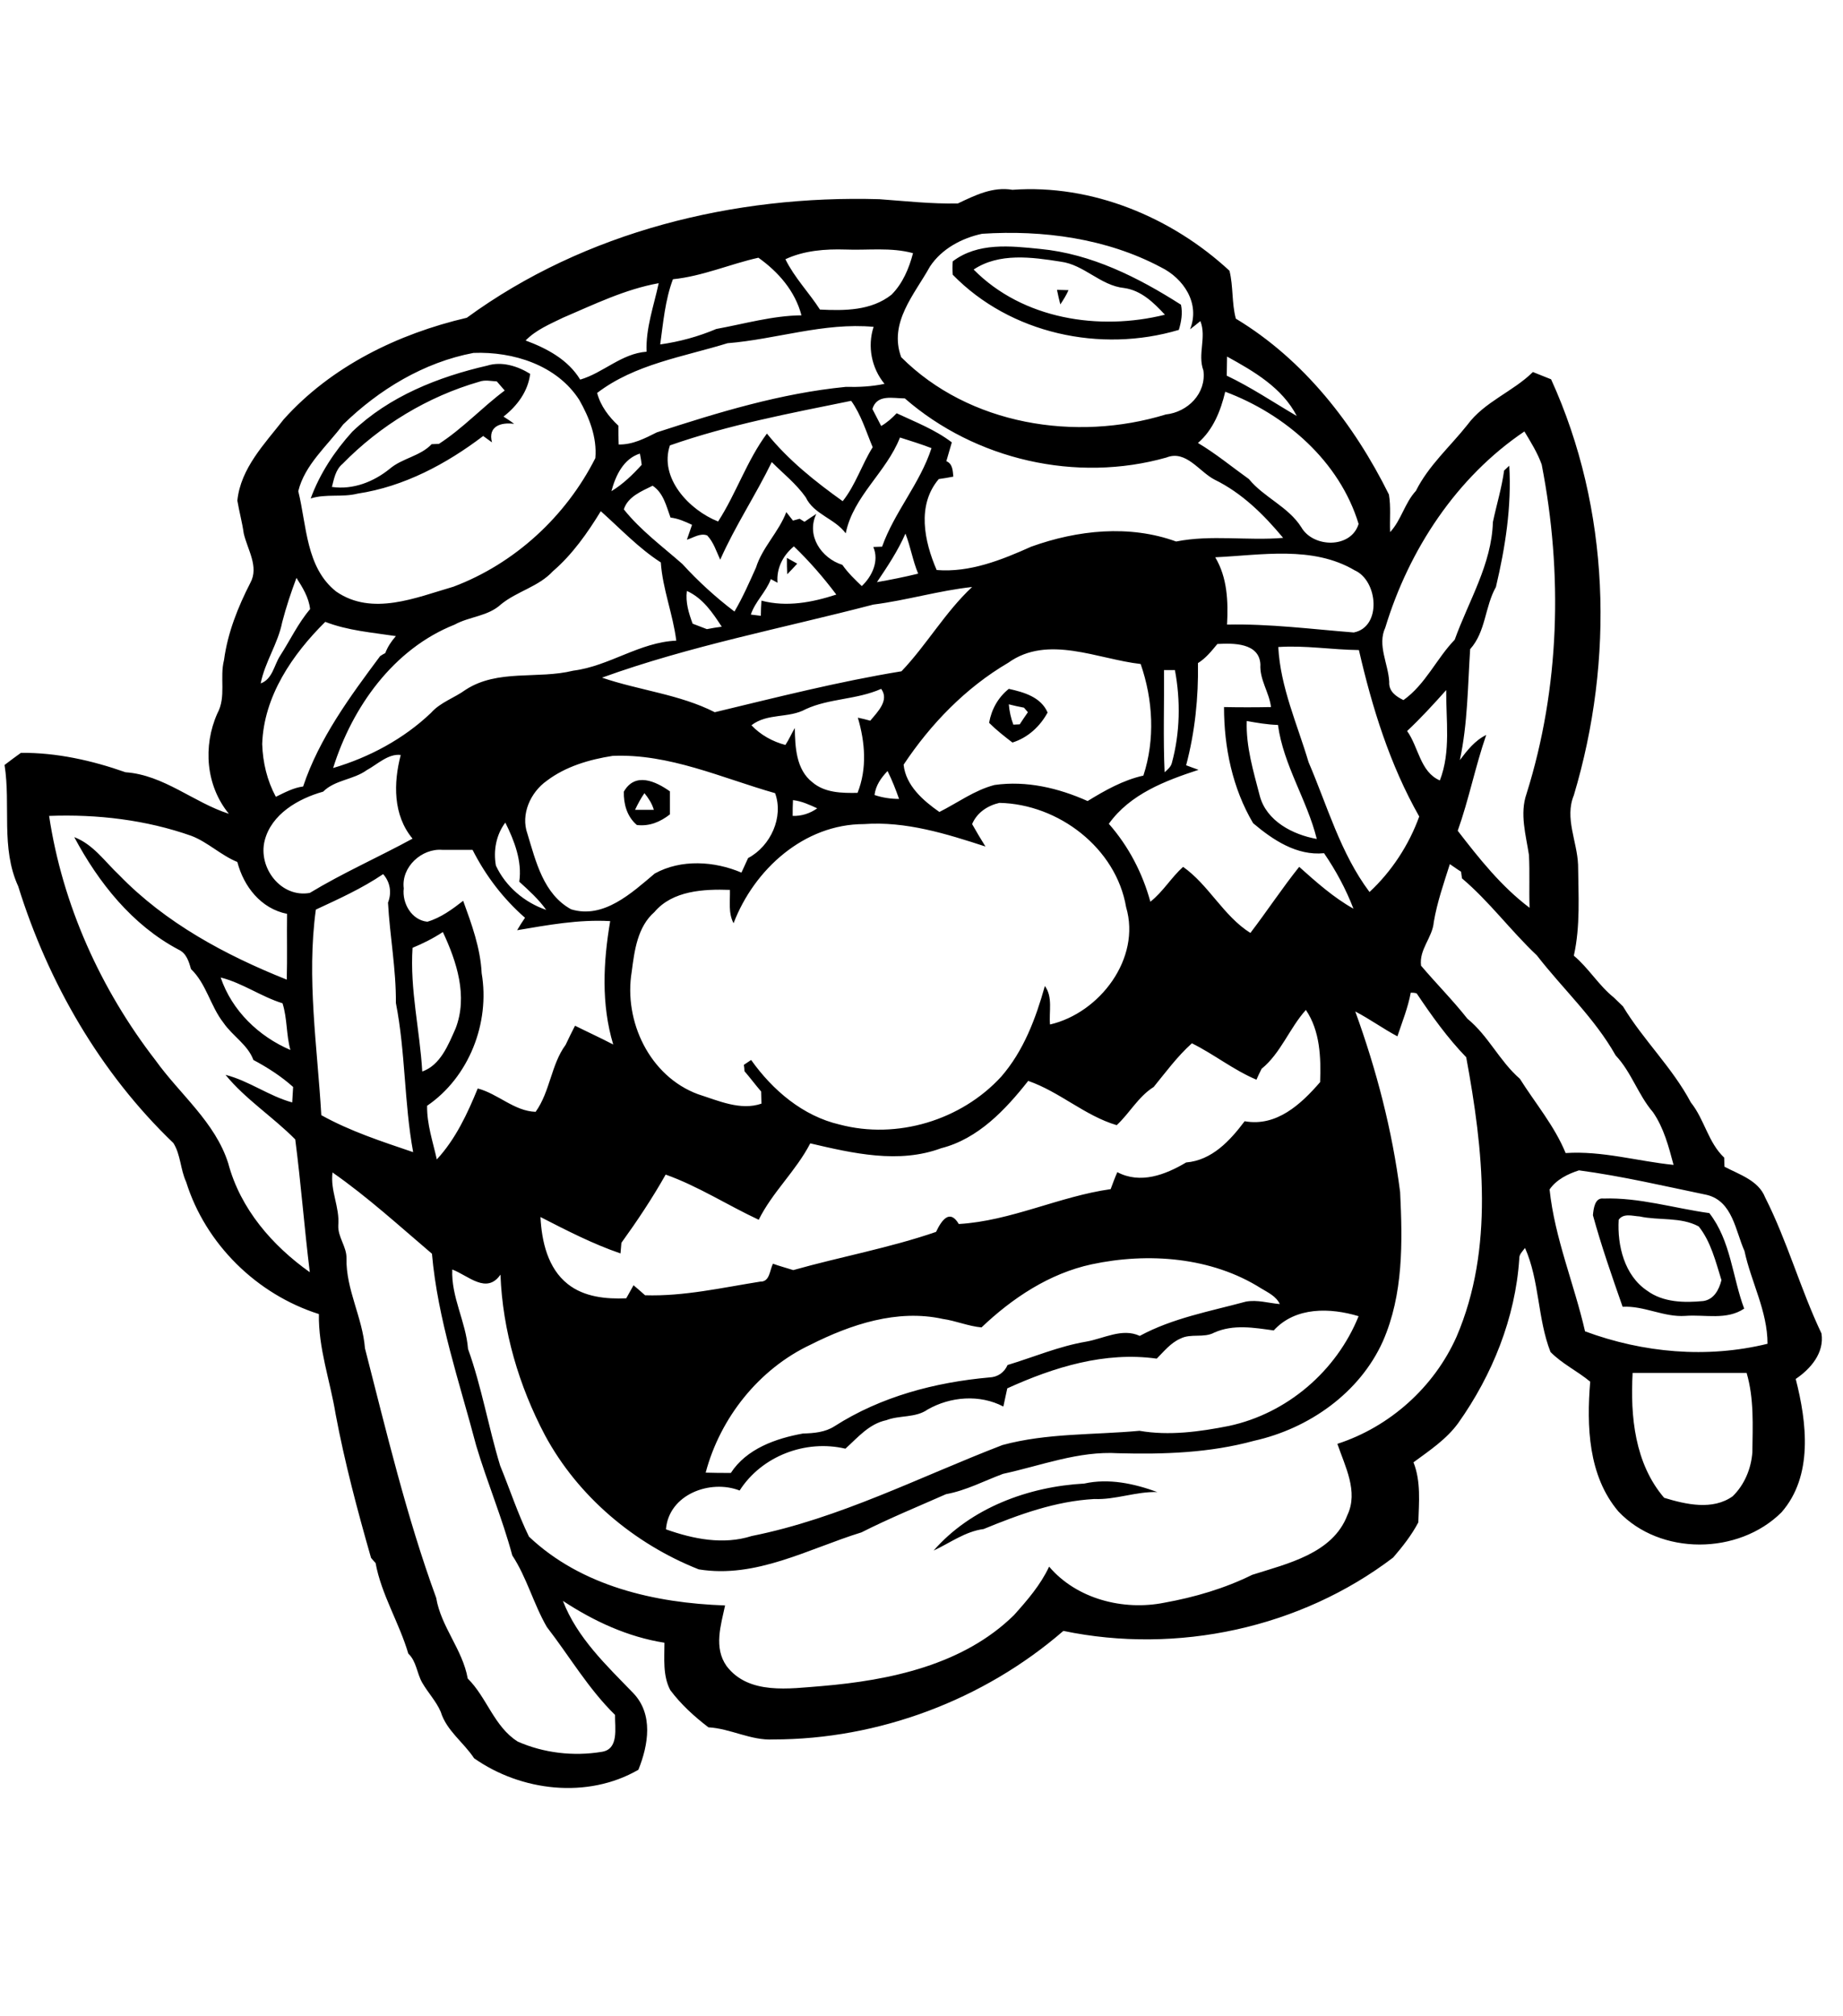 <?xml version="1.0" encoding="utf-8"?>
<!-- Generator: Adobe Illustrator 21.0.2, SVG Export Plug-In . SVG Version: 6.00 Build 0)  -->
<svg version="1.2" baseProfile="tiny" id="Layer_1" xmlns="http://www.w3.org/2000/svg" xmlns:xlink="http://www.w3.org/1999/xlink"
	 x="0px" y="0px" viewBox="0 0 608 665" overflow="scroll" xml:space="preserve">
<path d="M357.7,489.3c8.1-1.8,16.4,0,24.1,2.8c-7.1-0.2-13.8,2.6-20.8,2.3c-12.8,0.7-24.8,5.1-36.5,9.9c-6.1,0.8-11.1,4.6-16.5,7.1
	C320.3,497.3,339.3,490.3,357.7,489.3 M534,402.3c-0.5,8.5,1.9,18.4,9.4,23.4c5.3,3.9,12.3,4,18.5,3.4c3.5-0.5,5.2-3.7,6-6.9
	c-1.9-6.1-3.5-12.7-7.5-17.7c-5.9-3.2-13.1-1.9-19.5-3.3C538.7,401.1,535.6,400,534,402.3 M525.5,400.8c0.2-2.1,0.6-5.9,3.5-5.5
	c11.8-0.4,23.3,3.2,34.9,4.8c7.1,9.1,7.6,21.1,11.5,31.5c-5.8,3.9-12.9,1.9-19.4,2.4c-7.1,0.5-13.6-3.4-20.7-3
	C531.8,421,528.3,411,525.5,400.8 M209.5,267.1c2.1,0,4.1,0,6.2,0c-0.6-2.1-1.8-3.9-3.1-5.5C211.4,263.3,210.4,265.2,209.5,267.1
	 M205.8,261.1c3.7-6.5,10.4-3.5,15.2-0.1c0,2.5,0,5,0,7.6c-3.2,2.5-6.8,4-10.9,3.5C206.8,269.3,205.7,265.1,205.8,261.1
	 M332.8,232.3c0.2,2.3,0.7,4.6,1.5,6.7c0.5,0,1.6-0.1,2.1-0.1c0.9-1.4,1.8-2.7,2.7-4c-0.3-0.4-1-1.1-1.3-1.5
	C336.1,233.1,334.4,232.7,332.8,232.3 M326.3,238.4c0.8-4.5,3-8.4,6.5-11.2c5,1.1,10.6,2.7,12.8,7.8c-2.5,4.6-6.5,8.3-11.6,9.9
	C331.4,242.9,328.7,240.8,326.3,238.4 M259.6,184c1.1,0.6,2.3,1.3,3.4,1.9c-1.1,1.2-2.2,2.4-3.3,3.5
	C259.6,187.6,259.6,185.8,259.6,184 M158.1,125.9c-17,4.9-32.7,14.4-45.1,27.1c-2.3,1.9-2.8,4.9-3.5,7.6c7,1,13.8-1.7,19.1-6
	c4.1-3.5,10-4.1,13.8-8.1c0.6,0,1.8-0.1,2.4-0.1c7.9-5.1,14.2-12,21.7-17.6c-0.9-1-1.7-2-2.6-3C162,125.7,160,125.2,158.1,125.9
	 M160.7,120.6c4.8-1.5,10,0.1,14.2,2.7c-0.7,5.8-4.3,10.6-8.8,14.1c1.2,0.8,2.4,1.5,3.5,2.4c-4.4-0.6-8.7,0.8-7.3,6.1
	c-0.7-0.5-2.2-1.6-2.9-2.1c-12.1,9.2-26.1,16.7-41.4,19c-5.1,1.3-10.4,0-15.5,1.6c3-8.2,7.9-15.6,13.7-22
	C128.4,130.7,144.6,124.3,160.7,120.6 M348.7,95.6c1,0,2.9,0.1,3.8,0.1c-0.7,1.6-1.7,3.2-2.7,4.7C349.4,98.8,349,97.2,348.7,95.6
	 M321.2,88.9c16.2,16.4,41.4,20.3,63.1,14.9c-3.7-4-7.8-8-13.4-8.8c-7.9-0.8-13.2-7.7-21-8.7C340.4,84.8,329.6,83.3,321.2,88.9
	 M314.3,86.2c8.3-6.3,19-5.1,28.8-4.1c16.9,1.6,32.4,9.4,46.5,18.4c0.6,2.8,0.1,5.6-0.7,8.3c-25.8,7.7-55.6,1.3-74.6-18.2
	C314.2,89.1,314.2,87.6,314.3,86.2 M538.6,452.8c-0.8,14.3,0.7,29.9,10.4,41.2c7.2,2.2,16,4.2,22.6-0.5c3.9-3.8,6.1-9.1,6.5-14.5
	c0.1-8.8,0.6-17.7-1.9-26.2C563.6,452.8,551.1,452.8,538.6,452.8 M420.2,438.8c-6.5-0.9-13.3-2.1-19.6,0.7c-3.5,1.9-7.7,0.2-11.2,2
	c-3.2,1.4-5.4,4.2-7.8,6.6c-17.1-2.4-33.9,2.8-49.3,9.8c-0.4,2-0.9,4-1.3,6c-7.8-4.1-17.5-3.3-25,1c-4,2.8-9.2,1.8-13.6,3.5
	c-5.7,1.2-9.4,5.7-13.5,9.4c-13.1-3.1-27.6,2.4-34.9,13.8c-9.7-3.8-23.4,1.3-24.3,12.8c9,3.2,18.9,5.2,28.3,2.2
	c29-5.8,55.4-19.5,82.7-30c14.7-4,30.2-3.3,45.2-4.7c9.8,1.7,19.9,0.3,29.5-1.6c19.2-4.1,35.5-18.1,42.8-36.2
	C438.9,431.3,427.4,430.9,420.2,438.8 M360.1,417c-13.9,3-26.1,11.1-36.3,20.8c-4.4-0.4-8.5-2.2-12.8-2.8c-15-3.3-30.3,1.8-43.6,8.5
	c-17,8-29.8,24.1-34.6,42.2c2.8,0.1,5.5,0.1,8.3,0.1c5.2-8,14.9-11.4,23.8-13c3.6-0.1,7.3-0.4,10.4-2.4
	c15.3-9.8,33.2-14.5,51.1-16.1c2.7-0.1,4.9-1.6,6-4.1c8.6-2.6,17-6.2,25.9-7.7c5.8-1,11.9-4.6,17.7-1.9c10.9-5.9,23.2-8.1,35-11.3
	c3.8-0.7,7.5,0.5,11.2,0.8c-1.2-2.6-3.9-3.8-6.2-5.2C399.7,414.6,378.8,413,360.1,417 M109.7,386.7c-0.8,6,2.4,11.4,1.9,17.4
	c-0.2,3.9,2.8,7.1,2.7,10.9c-0.2,10.3,5.3,19.5,6.1,29.7c7.1,27.6,13.7,55.5,23.5,82.3c1.6,9.6,8.7,17,10.4,26.6
	c6.3,6.2,8.7,15.9,16.5,20.8c8.6,3.8,18.4,4.9,27.6,3.4c5.9-0.8,4.4-7.9,4.5-12.2c-8.8-8.6-15-19.3-22.5-29
	c-4.4-7.6-6.6-16.3-11.4-23.6c-3.3-12.3-8.3-24.1-11.9-36.2c-5.5-20.9-12.7-41.6-14.6-63.3C131.8,404.4,121.3,394.8,109.7,386.7
	 M511.2,392.3c1.7,16.1,8.1,31.1,11.7,46.8c19.2,7.1,40.2,9,60.2,4.1c0-10.8-5.4-20.3-7.6-30.6c-3-6.7-3.9-16.4-12.4-18.5
	c-14-2.9-28-6.2-42.2-8.1C517.2,387.2,513.5,389,511.2,392.3 M416.2,352.5c-0.6,1.2-1.2,2.4-1.7,3.6c-7.6-3.2-14-8.4-21.3-12
	c-4.8,4.3-8.6,9.5-12.6,14.4c-5.1,3.2-7.9,8.6-12.2,12.6c-10.5-3.1-18.8-11-29.2-14.6c-7.5,9.5-16.5,19.1-28.7,22.2
	c-14,5.2-29.1,1.7-43.2-1.6c-4.7,9.1-12.5,16.1-17,25.2c-10.3-4.8-20-11.1-30.7-14.9c-4.4,7.8-9.4,15.3-14.6,22.5
	c-0.1,0.9-0.2,2.6-0.3,3.5c-9.1-3.1-17.8-7.6-26.4-12c0.4,8,2.4,16.9,9,22.1c5.4,4.3,12.7,5,19.3,4.7c0.8-1.4,1.6-2.9,2.4-4.3
	c1.3,1.1,2.6,2.2,3.8,3.3c12.8,0.4,25.4-2.5,38-4.5c3.2,0.1,3.1-3.8,4.2-5.9c2.2,0.8,4.5,1.4,6.7,2.1c15.6-4.4,31.7-7.3,47.1-12.6
	c1.8-3.8,4.5-7.7,7.5-2.6c17.2-1,33.1-9.1,50.1-11.5c0.7-1.9,1.4-3.8,2.2-5.6c7.6,4,15.8,0.9,22.7-3.2c8.5-0.7,14.5-7.2,19.3-13.6
	c10.5,1.9,18.6-5.6,24.9-12.9c0.3-8.1,0-16.9-4.7-23.8C425.4,339.1,422.5,347.4,416.2,352.5 M465.4,327.4c-0.9,4.9-2.8,9.6-4.4,14.4
	c-4.7-2.5-9.1-5.7-13.9-8.2c7,19.3,12.2,39.2,14.8,59.6c0.8,16.5,1.1,33.7-5.7,49.2c-7.7,17.1-24.5,28.8-42.5,32.8
	c-14.6,4-29.8,4.5-44.8,4.1c-13.1-0.8-25.5,4.1-38,6.8c-6.2,2.3-12.2,5.5-18.8,6.7c-9.3,4.1-18.8,8-27.9,12.6
	c-17.5,5.4-34.8,15.3-53.7,12.2c-21.2-8.4-39.8-24-50.7-44.2c-8.6-16.3-14-34.5-14.7-53c-4.6,6.6-10.6,0.3-15.9-1.7
	c-0.4,9.1,4.5,17.2,5.2,26.2c4.5,12.5,6.7,25.7,10.6,38.5c3.2,7.8,5.8,15.8,9.5,23.4c17.3,16.4,41.6,21.9,64.7,22.7
	c-1.4,6.6-3.8,13.9,0.5,20c7.3,9.6,20.8,7.4,31.3,6.6c22.6-1.9,46.8-7,63.5-23.4c4.4-4.9,8.8-10,11.6-16c9.1,10.7,24.5,14.6,38,11.9
	c10-1.8,19.9-4.7,29-9.2c11.6-3.7,26.6-7,31.4-19.7c3.7-7.8-0.8-16.1-3.3-23.5c17.3-5.6,31.9-18.7,39.3-35.3
	c12.5-29.1,8.8-61.9,3.2-92.2c-6.2-6.4-11.4-13.7-16.3-21C466.9,327.4,465.9,327.4,465.4,327.4 M72.8,322.4
	c3.7,10.9,12.5,19.4,23,23.9c-1.4-5-1-10.4-2.6-15.4C86.1,328.7,80,324.2,72.8,322.4 M136.1,312.6c-0.9,13.8,2.4,27.1,3.2,40.8
	c6-2.1,8.6-8.8,11-14.2c4.1-10.6,0.4-22-4.2-31.8C142.9,309.5,139.5,311.2,136.1,312.6 M104.2,300c-3.1,22.6,0.5,45.3,1.8,67.8
	c9.5,5.3,20,8.7,30.3,12.2c-3-16.3-2.5-32.9-5.7-49.2c0.1-11.1-2-22.1-2.6-33.1c1.3-3.3,0.7-6.8-1.6-9.4
	C119.3,293.1,111.7,296.5,104.2,300 M478.3,285c-2,6.3-4.2,12.6-5.3,19.1c-0.4,5.1-4.9,9-4.2,14.4c5,5.9,10.5,11.4,15.3,17.5
	c6.9,5.6,10.6,14,17.3,19.8c5.1,8.1,11.4,15.5,15.1,24.5c12.1-0.8,23.7,2.7,35.6,3.9c-1.6-6-3.2-12.2-6.8-17.4
	c-4.9-5.7-7.1-13.2-12.3-18.7c-7-12.4-17.4-21.9-26-33c-8.6-8.1-15.7-17.8-24.7-25.4c-0.1-0.5-0.2-1.6-0.3-2.2
	C480.7,286.7,479.5,285.8,478.3,285 M133.2,293c-0.6,4.9,2.6,10.5,7.8,11c4.4-1.3,8.2-4.1,11.8-6.9c2.8,7.7,5.7,15.6,6.1,23.9
	c2.8,16.4-4.2,34.3-18,43.7c-0.1,6.1,1.9,11.8,3.2,17.7c6.2-6.7,10.1-15.1,13.5-23.4c6.6,1.7,12.1,7.5,19.1,7.7
	c4.8-6.7,5.1-15.6,9.9-22.1c1-2.1,2-4.2,3.1-6.3c4.2,2.1,8.4,4,12.6,6.2c-4-13.3-3.3-27.2-1-40.7c-10.4-0.6-20.6,1.3-30.7,3
	c0.8-1.4,1.7-2.8,2.6-4.1c-7.2-6.3-13-13.9-17.3-22.4c-3.3,0-6.6,0-9.9,0C139.1,279.7,132.3,286,133.2,293 M163.6,285.5
	c3.2,6.9,9.5,12.2,16.6,14.6c-2.5-3.5-5.7-6.4-8.9-9.3c1-6.7-1.6-13.5-4.6-19.5C163.7,275.3,162.7,280.5,163.6,285.5 M16.2,269.1
	c4.4,29.3,17,57.2,35.1,80.6c8.1,11.3,19.7,20.4,24,34c4,15,14.5,27.1,26.9,35.9c-1.8-14.6-2.9-29.2-4.8-43.8
	c-7.3-7.4-16.5-13.3-23-21.3c7.8,2,14.3,7,22,9.1c0.1-1.7,0.2-3.4,0.3-5.1c-3.9-3.5-8.4-6.4-13.1-8.9c-1.9-5.1-6.9-7.9-9.9-12.3
	c-4.3-5.5-5.6-12.8-10.7-17.7c-0.7-2.5-1.5-5.2-4.1-6.4c-15.3-8.1-26.4-22.1-34.4-37.1c6.3,2.4,10.1,8.1,14.8,12.5
	c15.3,15.8,35,26.4,55.3,34.5c0.2-7.2,0-14.5,0.1-21.7c-8.6-1.7-14.3-9-16.4-17.1c-5.4-2.2-9.7-6.5-15.1-8.6
	C48.2,270.4,32.1,268.5,16.2,269.1 M329.7,264.8c-3.9,0.9-7.4,3.2-9,7c1.4,2.5,2.9,5,4.4,7.4c-12.9-4.2-26.3-8.4-40.1-7.4
	c-19.7,0-36.2,14.9-43,32.7c-1.8-3.4-1.1-7.3-1.2-11c-8.6-0.3-18.9,0.2-24.9,7.3c-5.6,4.9-6.6,12.7-7.5,19.7
	c-2.7,16.3,5.9,34.5,21.9,40.4c6.6,2.1,14,5.5,20.9,3.1c0-1.3-0.1-2.7-0.1-4c-1.9-2.2-3.6-4.5-5.5-6.7c0-0.5-0.1-1.5-0.2-2.1
	c0.8-0.5,1.6-1.1,2.4-1.6c7.1,10,17.1,18.5,29.2,21.3c18.9,5,40.1-1.4,53.3-15.8c7.4-8.5,11.4-19.2,14.4-29.9
	c2.7,3.7,1.3,8.5,1.7,12.7c16.4-3.8,30.1-21.8,25.1-38.7C368.2,279.7,349.2,265.2,329.7,264.8 M261.6,263.9
	c-0.1,1.7-0.1,3.5-0.1,5.2c2.9,0.1,5.7-0.8,8.1-2.5C267,265.4,264.4,264.2,261.6,263.9 M288.5,262.2c2.6,0.9,5.4,1.3,8.1,1.3
	c-1.1-3.1-2.3-6.2-3.8-9.2C290.7,256.5,288.9,259,288.5,262.2 M180.4,257.5c-5.4,3.8-8.7,11.1-6.4,17.5c2.8,9.2,5.3,19.9,14.4,24.9
	c10.7,3.3,20-5.4,27.6-11.8c8.7-4.8,19.7-4.1,28.6-0.3c0.7-1.6,1.5-3.2,2.2-4.8c7.4-3.9,11.8-13.5,8.9-21.4
	c-17.6-5-34.9-13.1-53.6-12.3C194.4,250.5,186.6,252.8,180.4,257.5 M121,254c-4.4,3.2-10.5,3.2-14.4,7.1
	c-8.2,2.3-17.1,7.4-19.3,16.2c-2.2,8.9,5.4,18.9,14.9,17.2c10.9-6.6,22.7-11.8,33.9-17.9c-6.5-7.8-6.3-18.4-3.9-27.6
	C128.1,248.5,124.5,252.1,121,254 M411.3,237.8c-0.3,8.4,2.2,16.6,4.3,24.7c2.2,8.3,10.9,12.8,18.8,14.2
	c-3.2-12.9-11-24.3-12.8-37.6C418.1,239,414.7,238.4,411.3,237.8 M464.2,241.1c3.8,5.3,4.3,13.5,10.8,16.3c3.7-9.5,2-19.9,2.1-29.8
	C472.9,232.3,468.7,236.9,464.2,241.1 M265.8,233.9c-5.6,3.1-12.6,1.2-17.9,5.3c3,3.2,7,5.4,11.2,6.5c1.2-1.8,2-3.7,3.1-5.6
	c0.1,6.2,0.4,13.7,5.8,17.9c4.1,3.5,9.7,3.6,14.9,3.5c3.2-8,2.5-16.7,0.1-24.8c1.4,0.3,2.7,0.6,4.1,1c2.3-2.8,6.4-6.7,3.6-10.5
	C282.6,230.8,273.6,230.3,265.8,233.9 M384,221c0.1,11.2-0.3,22.5,0.2,33.7c1-0.9,2.1-1.8,2.4-3.1c2.7-9.9,2.9-20.5,1-30.6
	C386.4,221,385.2,221,384,221 M332.6,218.6c-14,8.2-25.6,20.2-34.5,33.6c0.7,6.9,6.5,11.9,11.8,15.6c6-3,11.6-7.2,18.2-8.9
	c10.5-1.5,21.1,1,30.7,5.3c5.7-3.5,11.7-6.9,18.4-8.4c3.9-11.9,3.2-25-0.9-36.8C362.1,217.4,345.7,209.2,332.6,218.6 M421.7,213.4
	c0.7,13.3,6.3,25.5,10,38c6.2,14.4,10.5,30,20.1,42.8c7.3-6.8,13-15.5,16.4-24.9c-9.7-17.1-15.5-35.8-19.9-54.9
	C439.3,214.3,430.6,212.8,421.7,213.4 M401.6,212.4c-1.9,2.3-3.8,4.7-6.4,6.3c0.2,11.3-1,22.8-3.9,33.7c1,0.4,3,1.1,4.1,1.5
	c-11,3.6-22.6,8-29.6,17.8c6.5,7.4,11.1,16.2,13.7,25.7c4.2-3.3,6.9-8,10.8-11.5c8.5,6,13.3,16.2,22.2,21.8
	c5.5-7.2,10.5-14.8,16.1-21.8c5.6,5,11.3,10.1,17.9,13.8c-2.5-6.5-5.8-12.6-9.7-18.3c-9,0.9-16.9-4.4-23.4-9.9
	c-6.8-11.5-9.6-25-9.6-38.3c5.1,0.1,10.3,0.1,15.5,0c-0.6-4.9-3.8-9-3.5-14.1C415.4,212,406.9,212.1,401.6,212.4 M107.3,205.1
	c-10.8,10.7-20.3,24.5-20.8,40.3c0.2,6.1,1.6,12,4.5,17.4c2.9-1.4,5.8-3,9-3.4c5.3-15.9,15.5-29.7,25.4-43c0.4-0.3,1.3-0.8,1.7-1
	c0.8-2.1,2-3.9,3.5-5.6C122.7,208.6,114.8,208,107.3,205.1 M226.6,194.9c-0.5,3.7,0.6,7.3,1.9,10.8c1.6,0.6,3.1,1.2,4.7,1.8
	c1.6-0.3,3.2-0.6,4.9-0.8C235.1,202.1,231.9,197.3,226.6,194.9 M288.1,199.4c-29.9,7.8-60.5,13.6-89.5,24.1
	c12.3,4.2,25.6,5.5,37.2,11.4c20.4-4.9,40.8-10.1,61.6-13.5c8.3-8.7,14.4-19.5,23.3-27.8C309.7,194.8,299.1,198,288.1,199.4
	 M97.8,190.6c-1.8,4.8-3.4,9.6-4.7,14.6c-1.4,7.1-5.7,13.1-7.1,20.2c3.9-1.4,4.4-6,6.4-9.1c3.3-5.1,5.9-10.7,9.9-15.4
	C101.9,197.1,99.8,193.7,97.8,190.6 M400.9,183.8c4,6.7,4.3,14.5,3.9,22.2c14-0.3,27.9,1.5,41.8,2.6c9.3-1.8,8-17.1,0.3-20.5
	C433,179.9,416.1,183.1,400.9,183.8 M256.5,192.2c-0.7-0.4-1.5-0.8-2.2-1.2c-1.6,4.3-5.2,7.4-6.6,11.7c0.8,0.1,2.5,0.3,3.3,0.4
	c0-1.7,0.1-3.4,0.2-5c8.3,2.2,16.7,0.6,24.7-2c-4.3-5.7-8.9-11-14-15.9C258.3,183.2,256.1,187.4,256.5,192.2 M298.7,176
	c-2.5,5.7-5.9,10.8-9.4,16c4.6-0.8,9.1-1.7,13.6-2.8C301.1,184.9,300.4,180.3,298.7,176 M182.4,188.4c-4.7,5.1-11.8,6.6-17.1,10.9
	c-4.3,4-10.4,4-15.3,6.7c-20.2,8-33.8,27.2-40.1,47.3c11.9-3.5,23.3-9.6,32.3-18.2c3.1-3.5,7.7-4.9,11.4-7.6
	c10.6-6.9,23.8-3.4,35.5-6.3c11.9-1.5,21.9-9.4,34-9.9c-1.1-8.8-4.5-17-5.1-25.8c-7.3-4.7-13.3-11.1-19.8-16.9
	C193.8,175.8,188.8,182.9,182.4,188.4 M201.7,162c3.8-2.3,7-5.4,10-8.7c-0.1-0.9-0.4-2.8-0.6-3.7C205.7,151.3,203.1,156.8,201.7,162
	 M279,175.9c-3.6-4.9-10.5-6.2-13.2-11.9c-3.1-4.4-7.4-7.8-11.2-11.6c-5.3,10.9-12.1,21.1-17,32.2c-1.3-2.8-2.2-5.8-4.3-8
	c-2.3-0.9-4.6,0.8-6.7,1.4c0.6-1.6,1.1-3.3,1.7-4.9c-2.3-1.1-4.6-2.1-7.1-2.4c-1.4-3.8-2.3-8.1-5.9-10.5c-3.6,1.8-8.2,3.6-9.5,7.8
	c5.5,6.9,12.7,12.2,19.3,18c5.2,5.7,11,11,17.2,15.7c2.7-4.6,4.9-9.6,7.1-14.5c2.1-6.7,7.5-11.7,10-18.3c0.7,0.9,1.5,1.9,2.2,2.8
	c0.7-0.2,1.5-0.4,2.2-0.6c0.4,0.3,1.2,0.7,1.6,1c1.3-0.9,2.6-1.8,3.9-2.6c-3.4,7.1,1.6,14.6,8.6,16.8c1.8,2.6,4.1,4.8,6.4,7
	c3.4-3.2,5.8-8.3,3.8-12.9c0.7,0,2.2-0.1,2.9-0.1c4.1-11.5,12.5-20.8,16.3-32.5c-3.4-1.3-6.9-2.4-10.4-3.5
	C292.4,155.8,281.5,163.6,279,175.9 M457,207c-2.7,5.8,1,11.9,1.3,17.9c-0.2,3.1,2.2,4.8,4.7,6c7.3-5.2,10.9-13.7,16.9-19.9
	c4.6-12.8,12.2-24.9,12.6-38.8c1.2-5.7,2.9-11.2,3.7-17c0.4-0.4,1.3-1.2,1.7-1.6c0.8,13.5-1.3,26.9-4.4,40
	c-3.7,6.6-3.3,14.7-8.5,20.5c-0.8,12.2-0.8,24.5-3.4,36.6c2.4-3.2,5-6.5,8.7-8.3c-3.6,10.4-5.7,21.2-9.4,31.6
	c7.1,9.2,14.4,18.4,23.7,25.4c-0.2-5.8,0.1-11.6-0.2-17.4c-1-6.6-3.1-13.6-0.8-20.2c11-35,12-72.7,5-108.6
	c-1.4-3.9-3.6-7.4-5.7-10.9C480.5,157.4,464.8,181.3,457,207 M221,146.9c-3.6,10.7,6.3,21.3,15.9,25.1c6-9.3,9.5-20.1,16.1-29
	c7,8.7,15.9,15.8,25,22.3c4.3-5.4,6.3-12.1,9.9-17.8c-2.2-5.2-3.8-10.7-7.1-15.3C260.7,136.3,240.4,140.1,221,146.9 M287.8,134.9
	c1,1.9,1.9,3.7,2.9,5.6c1.9-1.1,3.6-2.6,5.1-4.2c6.2,2.9,12.7,5.4,18.2,9.6c-0.6,2.1-1.2,4.1-1.8,6.2c2.1,0.9,2.1,3.1,2.3,5.1
	c-1.6,0.3-3.2,0.6-4.8,0.8c-7.3,8.6-4.8,20.5-0.7,30c10.9,0.9,21.4-3.3,31.2-7.7c15.3-5.5,32.4-7.3,47.8-1.7
	c11.5-2.3,23.6-0.2,35.3-1.2c-6.4-7.7-13.6-14.8-22.6-19.2c-5.1-2.6-9.4-9.9-15.9-7.3c-29.7,8.4-63,0.8-86.3-19.5
	C294.6,131.4,289.3,129.9,287.8,134.9 M404.2,129.2c-1.5,6.3-4,12.6-9,16.9c5.9,3.5,11.2,7.9,16.8,11.9c5,6.1,13,9.1,17.3,15.9
	c3.9,6.8,16.4,7.1,18.9-1.1C441.9,152.1,424,136.6,404.2,129.2 M404.8,117.6c0,2.1-0.1,4.2-0.1,6.3c8,3.8,15.4,8.8,23.1,13.3
	C423,127.9,413.7,122.5,404.8,117.6 M113.2,140c-5.2,7-12.7,13.3-14.8,22c2.8,11.3,2.5,25.2,12.5,33.1c11.9,8.2,26.3,2,38.7-1.6
	c20.2-7.6,37.1-23.2,46.8-42.4c0.6-6.8-2-13.4-5.3-19.2c-7.4-11.5-21.8-16-34.9-15.5C139.8,119.5,125,128.5,113.2,140 M240,113.2
	c-14.6,4.5-30.6,6.9-43,16.4c1.1,4.3,3.9,7.9,7,10.8c0,2.1,0,4.1,0.1,6.2c4.6,0.1,8.6-2,12.6-4c20.3-6.6,40.9-12.9,62.3-15
	c4.3,0.1,8.6-0.1,12.8-1c-4.3-5.2-5.7-12.4-3.6-18.8C271.8,106.3,256.1,111.9,240,113.2 M185.7,104.8c-4.3,2.1-8.9,4-12.3,7.5
	c7,2.6,14,6.3,18,12.9c7.6-2.2,13.6-8.6,21.9-9.2c-0.3-7.8,2.4-15.1,4-22.6C206.2,95.4,196,100.4,185.7,104.8 M222,92.1
	c-2.6,6.9-3.2,14.3-4.2,21.5c6.4-0.9,12.6-2.6,18.5-5.1c9.3-1.7,18.6-4.4,28.1-4.5c-2.1-8-7.6-14.3-14.2-19
	C240.8,87.1,231.8,91.1,222,92.1 M259.1,85.5c3,6.1,7.8,11,11.4,16.6c8.1,0.4,16.9,0.4,23.6-4.9c3.7-3.7,5.8-8.7,7.1-13.7
	c-7.3-2-14.9-0.9-22.3-1.2C272.3,82.1,265.3,82.6,259.1,85.5 M306.8,87.9c-5.1,9.2-13.7,18.5-9.5,29.9c22.4,22.4,57.6,28,87.3,18.9
	c7.3-0.8,13.4-7,12.4-14.5c-2-5.4,1.1-10.9-1-16.3c-1.1,0.9-2.2,1.8-3.4,2.7c3.4-8.5-2.1-16.8-9.7-20.5c-17.9-9.5-38.9-12.3-58.9-11
	C317.4,78.5,310.7,82,306.8,87.9 M316,67.1c5.7-2.7,11.5-5.6,18-4.5c26.2-1.9,52.5,9,71.6,26.7c1.3,5.2,0.7,10.6,2.1,15.8
	c22.4,13.5,39,34.8,50.5,58c0.7,4.1,0.2,8.3,0.4,12.4c3.7-4,4.8-9.6,8.5-13.6c4.2-8.4,11.3-14.6,17-21.8c5.6-7.6,15-10.9,21.6-17.4
	c2,0.8,4,1.6,6,2.4c19.5,42.8,20.9,92.4,7.5,137.2c-3.1,7.5,1.1,15.2,1.4,22.9c0.1,10,0.8,20.2-1.4,30c4.9,4.1,8.2,9.8,13.2,13.8
	c1,1,2,1.9,3,2.9c6.7,11.1,16.3,20.2,22.4,31.7c4.5,5.6,5.7,13.2,11,18.2c0,1,0.1,2,0.1,3c4.9,2.6,11.2,4.5,13.4,10.1
	c7.3,14.4,11.7,30.4,18.6,44.9c1,6.4-3.6,11.7-8.5,15c3.7,14.4,5.8,32-4.7,44c-14.2,14.1-40,14.3-53.8-0.3
	c-10-11.8-10.5-28.2-9.3-42.8c-4.2-3.5-9.3-5.9-13.1-9.8c-4.3-11-3.6-23.5-8.4-34.3c-0.8,1.1-2,2.1-1.9,3.6
	c-1.3,19.5-8.9,38.3-20.1,54.1c-3.9,5.4-9.5,9.1-14.8,13c2.5,6.3,1.8,13.2,1.6,19.8c-2.2,4.2-5.2,8-8.3,11.6
	c-30.6,23.3-71.3,32-108.8,24.2c-26.3,22.8-61,35.8-95.7,35.8c-7.4,0.4-14.1-3.6-21.4-4c-4.7-3.6-9.1-7.6-12.6-12.3
	c-2.5-4.8-1.9-10.4-1.9-15.6c-12.1-1.9-23.3-7.1-33.5-13.8c4.7,12.2,14.4,21.3,23.2,30.4c6.7,7,5,17.1,1.7,25.3
	c-16.8,9.7-38.7,7.1-54.2-3.8c-3.5-5.3-9.1-9.1-11-15.3c-1.5-3.5-4.2-6.3-6.1-9.6c-1.8-3.1-1.9-7.1-4.6-9.6
	c-3-10.2-8.9-19.5-10.8-29.9c-0.4-0.4-1.1-1.2-1.5-1.7c-4.5-15.7-8.7-31.5-11.7-47.5c-1.8-11-5.7-21.6-5.5-32.9
	c-20.5-6.5-37.4-23.1-43.8-43.6c-1.9-4.1-1.8-9-4.2-12.8c-24.1-23.1-41.3-52.9-51.2-84.7c-5.8-12.6-2.4-26.7-4.5-40
	c1.8-1.4,3.6-2.7,5.4-4c11.8-0.1,23.4,2.5,34.5,6.4c12.7,0.9,22.5,10,34.1,13.7c-7.6-9.3-8.6-22.3-3.8-33.1c3-5.5,0.7-11.8,2.2-17.6
	c1.2-9,4.6-17.5,8.7-25.5c2.9-5.3-1-11-2.2-16.3c-0.5-3.6-1.5-7.2-2.1-10.8c1.1-10.7,9-18.7,15.3-26.8
	c15.7-17.5,37.7-28.2,60.4-33.5c39-28.5,88.3-40.5,136.1-39.1C298.5,66.3,307.3,67.3,316,67.1"/>
</svg>
